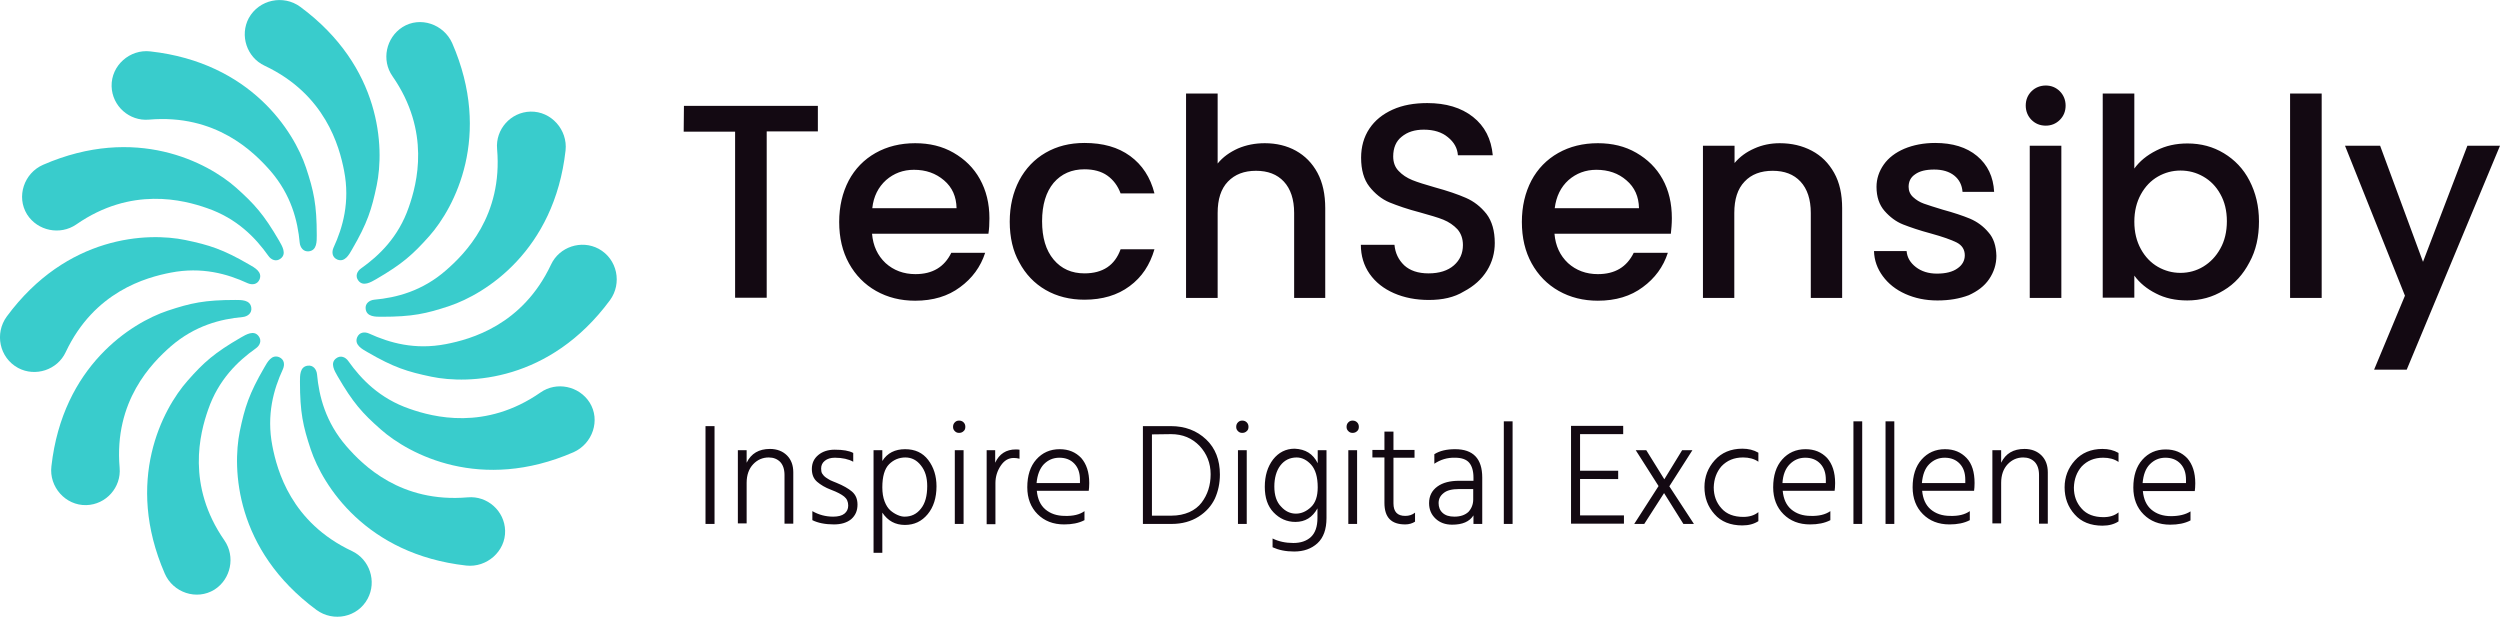<?xml version="1.0" encoding="utf-8"?>
<!-- Generator: Adobe Illustrator 27.5.0, SVG Export Plug-In . SVG Version: 6.00 Build 0)  -->
<svg version="1.1" id="icon-0" xmlns="http://www.w3.org/2000/svg" xmlns:xlink="http://www.w3.org/1999/xlink" x="0px" y="0px"
	 viewBox="0 0 996.8 245.9" style="enable-background:new 0 0 996.8 245.9;" xml:space="preserve">
<style type="text/css">
	.st0{fill:#130912;}
	.st1{fill:#39CCCC;}
</style>
<path id="text-0" class="st0" d="M272.7,42.2h53.4v10.2h-20.4v66.3h-12.6V52.5h-20.5L272.7,42.2L272.7,42.2z M394.5,87
	c0,2.3-0.1,4.3-0.4,6.2h-46.4c0.4,4.8,2.2,8.7,5.4,11.7c3.2,2.9,7.2,4.4,11.9,4.4l0,0c6.8,0,11.5-2.8,14.3-8.5h13.5
	c-1.8,5.6-5.2,10.2-10,13.7c-4.8,3.6-10.8,5.4-17.9,5.4l0,0c-5.8,0-11-1.3-15.6-3.9c-4.6-2.6-8.2-6.3-10.8-11
	c-2.6-4.7-3.9-10.2-3.9-16.5l0,0c0-6.2,1.3-11.7,3.8-16.5c2.5-4.7,6.1-8.4,10.7-11c4.6-2.6,9.9-3.9,15.8-3.9l0,0
	c5.7,0,10.8,1.2,15.3,3.8s8,6,10.5,10.5C393.2,75.9,394.5,81.1,394.5,87L394.5,87L394.5,87z M347.8,83h33.6c-0.1-4.6-1.7-8.3-5-11.1
	s-7.2-4.2-12-4.2l0,0c-4.3,0-8,1.4-11.1,4.1C350.2,74.6,348.3,78.3,347.8,83L347.8,83L347.8,83z M402.6,88.4
	c0-6.2,1.3-11.7,3.8-16.5c2.5-4.7,6-8.4,10.5-11c4.5-2.6,9.6-3.9,15.5-3.9l0,0c7.4,0,13.4,1.7,18.2,5.2c4.8,3.5,8.1,8.5,9.7,14.9
	h-13.5c-1.1-3-2.9-5.4-5.3-7.1s-5.5-2.5-9.1-2.5l0,0c-5.1,0-9.2,1.8-12.3,5.4c-3,3.6-4.6,8.7-4.6,15.3l0,0c0,6.5,1.5,11.6,4.6,15.3
	c3.1,3.7,7.2,5.5,12.3,5.5l0,0c7.3,0,12.1-3.2,14.4-9.6h13.5c-1.8,6.2-5,11.1-9.9,14.7c-4.8,3.6-10.9,5.4-18,5.4l0,0
	c-5.8,0-11-1.3-15.5-3.9c-4.5-2.6-8-6.3-10.5-11C403.9,100.2,402.6,94.7,402.6,88.4L402.6,88.4z M504.3,57.1c4.6,0,8.8,1,12.4,3
	c3.6,2,6.5,4.9,8.6,8.8c2.1,3.9,3.1,8.6,3.1,14.1l0,0v35.8H516V84.9c0-5.4-1.4-9.6-4.1-12.5c-2.7-2.9-6.4-4.3-11.1-4.3l0,0
	c-4.7,0-8.4,1.4-11.2,4.3c-2.8,2.9-4.1,7.1-4.1,12.5l0,0v33.9h-12.6V37.3h12.6v27.9c2.1-2.6,4.8-4.5,8.1-6
	C496.9,57.8,500.4,57.1,504.3,57.1L504.3,57.1L504.3,57.1z M569.7,119.6c-5.1,0-9.8-0.9-13.9-2.7c-4.1-1.8-7.3-4.3-9.7-7.7
	c-2.3-3.3-3.5-7.2-3.5-11.6H556c0.3,3.3,1.6,6,3.9,8.2c2.3,2.1,5.5,3.2,9.7,3.2l0,0c4.3,0,7.7-1.1,10.1-3.2c2.4-2.1,3.6-4.8,3.6-8.1
	l0,0c0-2.6-0.8-4.7-2.2-6.3c-1.5-1.6-3.4-2.9-5.6-3.8c-2.2-0.9-5.4-1.8-9.3-2.9l0,0c-5-1.3-9-2.7-12.2-4c-3.1-1.3-5.8-3.5-8-6.3
	s-3.3-6.7-3.3-11.5l0,0c0-4.4,1.1-8.3,3.3-11.6c2.2-3.3,5.3-5.8,9.3-7.6s8.6-2.6,13.8-2.6l0,0c7.4,0,13.5,1.8,18.2,5.5
	c4.7,3.7,7.3,8.8,7.9,15.3h-13.9c-0.2-2.8-1.5-5.2-4-7.2c-2.4-2-5.6-3-9.6-3l0,0c-3.6,0-6.5,0.9-8.8,2.8c-2.3,1.8-3.4,4.5-3.4,7.9
	l0,0c0,2.3,0.7,4.3,2.2,5.8c1.4,1.5,3.2,2.7,5.4,3.6s5.2,1.8,9,2.9l0,0c5.1,1.4,9.2,2.8,12.4,4.2c3.2,1.4,5.9,3.5,8.2,6.4
	c2.2,2.9,3.3,6.8,3.3,11.6l0,0c0,3.9-1,7.6-3.1,11c-2.1,3.4-5.2,6.2-9.2,8.3C579.8,118.6,575.1,119.6,569.7,119.6L569.7,119.6
	L569.7,119.6z M666.6,87c0,2.3-0.2,4.3-0.4,6.2h-46.4c0.4,4.8,2.2,8.7,5.4,11.7c3.2,2.9,7.2,4.4,11.9,4.4l0,0
	c6.8,0,11.5-2.8,14.3-8.5H665c-1.8,5.6-5.2,10.2-10,13.7c-4.8,3.6-10.8,5.4-17.9,5.4l0,0c-5.8,0-11-1.3-15.6-3.9
	c-4.6-2.6-8.2-6.3-10.8-11c-2.6-4.7-3.9-10.2-3.9-16.5l0,0c0-6.2,1.3-11.7,3.8-16.5c2.5-4.7,6.1-8.4,10.7-11
	c4.6-2.6,9.9-3.9,15.8-3.9l0,0c5.7,0,10.8,1.2,15.3,3.8s8,6,10.5,10.5C665.4,75.9,666.6,81.1,666.6,87L666.6,87L666.6,87z M619.9,83
	h33.6c-0.1-4.6-1.7-8.3-5-11.1c-3.2-2.8-7.2-4.2-12-4.2l0,0c-4.3,0-8,1.4-11.1,4.1C622.3,74.6,620.5,78.3,619.9,83L619.9,83
	L619.9,83z M709.6,57.1c4.8,0,9,1,12.8,3c3.8,2,6.7,4.9,8.9,8.8c2.2,3.9,3.2,8.6,3.2,14.1l0,0v35.8h-12.5V84.9
	c0-5.4-1.4-9.6-4.1-12.5c-2.7-2.9-6.4-4.3-11.1-4.3l0,0c-4.7,0-8.5,1.4-11.2,4.3c-2.8,2.9-4.1,7.1-4.1,12.5l0,0v33.9H679V58.1h12.6
	v6.9c2.1-2.5,4.7-4.4,7.9-5.8C702.6,57.8,706,57.1,709.6,57.1L709.6,57.1L709.6,57.1z M772.5,119.8c-4.8,0-9-0.9-12.8-2.6
	c-3.8-1.7-6.8-4.1-9-7.1c-2.2-3-3.4-6.3-3.5-10h13c0.2,2.6,1.5,4.7,3.7,6.4c2.2,1.7,5,2.6,8.4,2.6l0,0c3.5,0,6.3-0.7,8.2-2.1
	c1.9-1.3,2.9-3.1,2.9-5.2l0,0c0-2.3-1.1-4-3.2-5.1c-2.2-1.1-5.6-2.3-10.3-3.6l0,0c-4.5-1.2-8.3-2.5-11.1-3.6s-5.3-3-7.4-5.4
	c-2.1-2.4-3.2-5.6-3.2-9.6l0,0c0-3.2,1-6.2,2.9-8.9c1.9-2.7,4.7-4.8,8.2-6.3c3.6-1.5,7.7-2.3,12.3-2.3l0,0c6.9,0,12.5,1.7,16.7,5.2
	c4.2,3.5,6.5,8.3,6.8,14.3h-12.6c-0.2-2.7-1.3-4.9-3.3-6.5c-2-1.6-4.7-2.4-8-2.4l0,0c-3.3,0-5.8,0.6-7.6,1.9c-1.8,1.2-2.6,2.9-2.6,5
	l0,0c0,1.6,0.6,3,1.8,4.1c1.2,1.1,2.6,2,4.3,2.6c1.7,0.6,4.2,1.4,7.5,2.4l0,0c4.4,1.2,8,2.4,10.9,3.6c2.8,1.2,5.3,3,7.3,5.4
	c2.1,2.3,3.1,5.5,3.2,9.4l0,0c0,3.4-1,6.5-2.9,9.3s-4.6,4.8-8.1,6.4C781.3,119.1,777.2,119.8,772.5,119.8L772.5,119.8L772.5,119.8z
	 M815.7,50.1c-2.3,0-4.2-0.8-5.7-2.3s-2.3-3.5-2.3-5.7l0,0c0-2.3,0.8-4.2,2.3-5.7s3.5-2.3,5.7-2.3l0,0c2.2,0,4.1,0.8,5.6,2.3
	s2.3,3.5,2.3,5.7l0,0c0,2.3-0.8,4.2-2.3,5.7S817.9,50.1,815.7,50.1L815.7,50.1z M809.3,58.1h12.6v60.7h-12.6V58.1z M851,67.2
	c2.1-2.9,5-5.3,8.8-7.2c3.7-1.9,7.8-2.8,12.4-2.8l0,0c5.4,0,10.2,1.3,14.5,3.9s7.8,6.2,10.2,10.9c2.5,4.8,3.8,10.2,3.8,16.3l0,0
	c0,6.1-1.2,11.6-3.8,16.3c-2.5,4.8-5.9,8.6-10.3,11.2c-4.4,2.7-9.2,4-14.5,4l0,0c-4.7,0-8.9-0.9-12.5-2.8c-3.6-1.8-6.5-4.2-8.6-7.1
	l0,0v8.8h-12.6V37.3H851L851,67.2L851,67.2z M887.9,88.2c0-4.2-0.9-7.8-2.6-10.8c-1.7-3.1-4-5.4-6.8-7c-2.8-1.6-5.8-2.4-9.1-2.4l0,0
	c-3.2,0-6.2,0.8-9,2.4c-2.8,1.6-5.1,4-6.8,7.1c-1.7,3.1-2.6,6.7-2.6,10.9l0,0c0,4.2,0.9,7.8,2.6,10.9c1.7,3.1,4,5.5,6.8,7.1
	c2.8,1.6,5.8,2.4,9,2.4l0,0c3.2,0,6.3-0.8,9.1-2.5c2.8-1.7,5.1-4.1,6.8-7.2C887,96.1,887.9,92.4,887.9,88.2L887.9,88.2L887.9,88.2z
	 M913.1,37.3h12.6v81.5h-12.6V37.3L913.1,37.3z M983.8,58.1h13l-37.2,89.3h-13l12.3-29.5L935,58.1h14l17.1,46.3L983.8,58.1
	L983.8,58.1z"/>
<path id="text-1" class="st0" d="M284.9,208.9h-3.6v-39h3.6V208.9z M294.2,179.5h3.5v5c1.8-3.7,4.9-5.5,9.3-5.5l0,0
	c2.8,0,5.1,0.9,6.8,2.6s2.5,4,2.5,6.7l0,0v20.5h-3.5v-19.4c0-2.3-0.6-4-1.7-5.2c-1.2-1.2-2.7-1.8-4.6-1.8l0,0
	c-2.4,0-4.5,0.9-6.2,2.7c-1.7,1.8-2.6,4.3-2.6,7.4l0,0v16.2h-3.5L294.2,179.5L294.2,179.5z M340.2,180.6L340.2,180.6v3.5
	c-1.8-1-4.3-1.6-7.3-1.6l0,0c-1.7,0-3,0.4-4,1.2c-1,0.8-1.5,1.8-1.5,3.1l0,0c0,0.8,0.1,1.5,0.4,2s0.8,1.1,1.5,1.6
	c0.7,0.5,1.3,0.8,1.8,1.1c0.5,0.2,1.3,0.6,2.4,1l0,0c2.7,1.1,4.8,2.3,6.2,3.5c1.5,1.3,2.2,3,2.2,5.2l0,0c0,2.4-0.8,4.3-2.5,5.8
	c-1.7,1.4-4,2.1-6.9,2.1l0,0c-3.5,0-6.4-0.6-8.6-1.7l0,0v-3.6c2.6,1.5,5.4,2.2,8.3,2.2l0,0c2,0,3.5-0.4,4.5-1.2
	c1-0.8,1.5-1.9,1.5-3.2l0,0c0-1.5-0.5-2.7-1.6-3.6s-2.8-1.8-5.2-2.7l0,0c-2.4-0.9-4.2-2-5.6-3.2c-1.4-1.2-2.1-2.9-2.1-5.1l0,0
	c0-2.4,0.9-4.2,2.6-5.6c1.7-1.4,3.9-2.1,6.5-2.1l0,0C336.1,179.3,338.5,179.7,340.2,180.6L340.2,180.6z M360.7,206L360.7,206
	c2.6,0,4.8-1,6.5-3.2c1.7-2.1,2.5-5.1,2.5-9l0,0c0-3.4-0.8-6.1-2.5-8.2c-1.6-2.1-3.7-3.2-6.2-3.2s-4.7,0.9-6.5,2.7
	c-1.8,1.8-2.7,4.9-2.7,9.2l0,0c0,2.2,0.3,4,0.9,5.6s1.4,2.8,2.3,3.6c0.9,0.8,1.9,1.4,2.8,1.8C358.9,205.8,359.8,206,360.7,206z
	 M348.3,179.5h3.5v4.3c2-3.2,5.1-4.7,9.1-4.7l0,0c3.9,0,7,1.4,9.2,4.3c2.2,2.9,3.3,6.4,3.3,10.5l0,0c0,4.6-1.2,8.3-3.5,11.1
	c-2.4,2.9-5.4,4.3-9.1,4.3l0,0c-3.8,0-6.8-1.6-9-4.9l0,0v16h-3.5L348.3,179.5L348.3,179.5z M384.2,208.9h-3.5v-29.4h3.5V208.9z
	 M380.7,171.9c-0.5-0.5-0.7-1-0.7-1.7s0.2-1.3,0.7-1.8c0.5-0.5,1-0.7,1.7-0.7c0.7,0,1.3,0.2,1.8,0.7c0.5,0.5,0.7,1.1,0.7,1.8
	s-0.2,1.3-0.7,1.7c-0.5,0.5-1.1,0.7-1.8,0.7S381.2,172.4,380.7,171.9z M393.3,179.5h3.5v5c1.6-3.5,4.4-5.3,8.2-5.3l0,0
	c0.3,0,0.8,0,1.5,0.1l0,0v3.6c-0.8-0.2-1.5-0.3-2.3-0.3l0,0c-2.1,0-3.8,1-5.2,3.1c-1.4,2.1-2.1,4.4-2.1,6.9l0,0v16.4h-3.5V179.5
	L393.3,179.5z M413.3,192.6h17.3v-1.3c0-2.7-0.7-4.8-2.2-6.4c-1.5-1.6-3.5-2.4-6-2.4l0,0c-2.5,0-4.5,0.9-6.2,2.6
	C414.6,186.8,413.6,189.3,413.3,192.6L413.3,192.6L413.3,192.6z M432.4,203.8L432.4,203.8v3.6c-2.3,1.2-5,1.7-8.1,1.7l0,0
	c-4.4,0-7.9-1.4-10.6-4.1c-2.7-2.7-4.1-6.3-4.1-10.7l0,0c0-4.7,1.2-8.4,3.6-11.1c2.4-2.7,5.5-4.1,9.3-4.1l0,0c3.6,0,6.4,1.2,8.6,3.5
	c2.1,2.4,3.2,5.7,3.2,10l0,0c0,1.3-0.1,2.4-0.2,3.1h-20.7c0.3,3.2,1.4,5.7,3.4,7.4c2,1.7,4.6,2.6,7.8,2.6l0,0
	C427.8,205.8,430.5,205.2,432.4,203.8L432.4,203.8z M459.3,173.2v32.4h7.8c2.7,0,5-0.5,7.1-1.4c2-0.9,3.7-2.2,4.9-3.8
	c1.2-1.6,2.1-3.3,2.7-5.2c0.6-1.9,0.9-3.9,0.9-6.1l0,0c0-4.4-1.5-8.2-4.4-11.3c-3-3.1-6.7-4.7-11.4-4.7L459.3,173.2L459.3,173.2z
	 M455.7,208.9v-39h11.1c5.7,0,10.4,1.8,14.1,5.3c3.7,3.5,5.5,8.2,5.5,14l0,0c0,3.5-0.7,6.7-2,9.6c-1.4,2.9-3.5,5.3-6.5,7.2
	c-3,1.9-6.6,2.9-10.7,2.9H455.7L455.7,208.9z M497.1,208.9h-3.5v-29.4h3.5V208.9z M493.6,171.9c-0.5-0.5-0.7-1-0.7-1.7
	c0-0.7,0.2-1.3,0.7-1.8c0.5-0.5,1-0.7,1.7-0.7s1.3,0.2,1.8,0.7c0.5,0.5,0.7,1.1,0.7,1.8s-0.2,1.3-0.7,1.7c-0.5,0.5-1.1,0.7-1.8,0.7
	S494.1,172.4,493.6,171.9z M516.7,204.8L516.7,204.8c2.2,0,4.2-0.9,6-2.6c1.8-1.7,2.7-4.3,2.7-7.9l0,0c0-4.1-0.9-7.1-2.6-9
	c-1.7-1.9-3.7-2.9-5.8-2.9l0,0c-2.7,0-4.9,1.1-6.5,3.2s-2.4,5-2.4,8.4l0,0c0,3.5,0.9,6.2,2.7,8C512.5,203.9,514.5,204.8,516.7,204.8
	L516.7,204.8z M525.4,184.7v-5.2h3.5v27.1c0,4.4-1.2,7.8-3.6,10c-2.4,2.2-5.5,3.3-9.3,3.3l0,0c-3.4,0-6.2-0.6-8.6-1.7l0,0v-3.5
	c2.4,1.2,5.2,1.8,8.3,1.8l0,0c2.9,0,5.3-0.8,7-2.4c1.7-1.6,2.6-4.1,2.6-7.6l0,0v-3.8c-2,3.6-4.9,5.4-8.8,5.4l0,0
	c-3.4,0-6.3-1.3-8.7-3.8c-2.4-2.5-3.5-5.9-3.5-10.2l0,0c0-4.4,1.1-8,3.3-10.9c2.2-2.8,5.1-4.3,8.6-4.3l0,0
	C520.5,179.1,523.5,180.9,525.4,184.7L525.4,184.7L525.4,184.7z M541.1,208.9h-3.5v-29.4h3.5V208.9z M537.6,171.9
	c-0.5-0.5-0.7-1-0.7-1.7s0.2-1.3,0.7-1.8c0.5-0.5,1-0.7,1.7-0.7c0.7,0,1.3,0.2,1.8,0.7c0.5,0.5,0.7,1.1,0.7,1.8s-0.2,1.3-0.7,1.7
	c-0.5,0.5-1.1,0.7-1.8,0.7C538.6,172.6,538.1,172.4,537.6,171.9z M564,182.5h-8.4v18.2c0,3.4,1.6,5,4.7,5l0,0c1.5,0,2.8-0.4,3.9-1.3
	l0,0v3.6c-1.1,0.7-2.4,1.1-3.9,1.1l0,0c-5.6,0-8.3-2.8-8.3-8.6l0,0v-18.1h-4.8v-3h4.8v-7.3h3.6v7.3h8.4V182.5L564,182.5z
	 M587.4,199.2v-4.2h-5.7c-2.7,0-4.8,0.5-6.1,1.6c-1.4,1.1-2,2.4-2,4l0,0c0,1.6,0.5,2.9,1.6,3.9c1.1,1,2.6,1.5,4.7,1.5l0,0
	c2.3,0,4.2-0.6,5.6-1.9C586.7,202.8,587.4,201.1,587.4,199.2L587.4,199.2L587.4,199.2z M571.9,184.9L571.9,184.9v-3.8
	c2.2-1.4,5-2,8.3-2l0,0c7.2,0,10.8,3.8,10.8,11.3l0,0v18.5h-3.5v-3.4c-1.6,2.5-4.4,3.7-8.5,3.7l0,0c-2.7,0-4.9-0.8-6.6-2.4
	c-1.7-1.6-2.6-3.6-2.6-6.2l0,0c0-2.8,1.1-5,3.3-6.6c2.2-1.6,5.1-2.3,8.7-2.3h5.7v-1.3c0-2.6-0.6-4.6-1.7-5.9s-3-2-5.6-2l0,0
	C577,182.4,574.3,183.3,571.9,184.9L571.9,184.9z M603.1,208.9h-3.5V168h3.5V208.9z M630,191v14.5h17.5v3.3h-21.1v-39h20.8v3.3H630
	v14.6h15.2v3.3L630,191L630,191z M674.8,179.5l-9.2,14.4l9.8,15h-4.2l-7.7-12.3l-7.9,12.3h-4l9.7-15.1l-9.1-14.3h4.2l7.2,11.6
	l7.1-11.6L674.8,179.5L674.8,179.5z M683.3,194.3L683.3,194.3c0,3.3,1,6.1,3.1,8.4c2,2.3,5,3.4,8.7,3.4l0,0c2.4,0,4.4-0.6,6-1.9l0,0
	v3.6c-1.7,1.1-3.8,1.7-6.4,1.7l0,0c-4.7,0-8.5-1.5-11.1-4.5c-2.7-3-4-6.6-4-10.8l0,0c0-4.1,1.4-7.7,4.1-10.7c2.7-3,6.4-4.6,11-4.6
	l0,0c2.4,0,4.5,0.5,6.4,1.6l0,0v3.6c-1.7-1.2-3.8-1.7-6.1-1.7l0,0c-3.6,0-6.4,1.2-8.6,3.5C684.4,188.2,683.4,191,683.3,194.3
	L683.3,194.3z M710.7,192.6H728v-1.3c0-2.7-0.7-4.8-2.2-6.4c-1.5-1.6-3.5-2.4-6-2.4l0,0c-2.5,0-4.5,0.9-6.2,2.6
	C711.9,186.8,710.9,189.3,710.7,192.6L710.7,192.6L710.7,192.6z M729.8,203.8L729.8,203.8v3.6c-2.3,1.2-5,1.7-8.1,1.7l0,0
	c-4.4,0-7.9-1.4-10.6-4.1c-2.7-2.7-4.1-6.3-4.1-10.7l0,0c0-4.7,1.2-8.4,3.6-11.1c2.4-2.7,5.5-4.1,9.3-4.1l0,0c3.6,0,6.4,1.2,8.6,3.5
	c2.1,2.4,3.2,5.7,3.2,10l0,0c0,1.3-0.1,2.4-0.2,3.1h-20.7c0.3,3.2,1.4,5.7,3.4,7.4c2,1.7,4.6,2.6,7.8,2.6l0,0
	C725.1,205.8,727.8,205.2,729.8,203.8L729.8,203.8z M742.6,208.9H739V168h3.5V208.9L742.6,208.9z M755.3,208.9h-3.5V168h3.5V208.9
	L755.3,208.9z M766.3,192.6h17.3v-1.3c0-2.7-0.7-4.8-2.2-6.4c-1.5-1.6-3.5-2.4-6-2.4l0,0c-2.5,0-4.5,0.9-6.2,2.6
	C767.5,186.8,766.6,189.3,766.3,192.6L766.3,192.6L766.3,192.6z M785.4,203.8L785.4,203.8v3.6c-2.3,1.2-5,1.7-8.1,1.7l0,0
	c-4.4,0-7.9-1.4-10.6-4.1c-2.7-2.7-4.1-6.3-4.1-10.7l0,0c0-4.7,1.2-8.4,3.6-11.1c2.4-2.7,5.5-4.1,9.3-4.1l0,0c3.6,0,6.4,1.2,8.6,3.5
	s3.2,5.7,3.2,10l0,0c0,1.3-0.1,2.4-0.2,3.1h-20.7c0.3,3.2,1.4,5.7,3.4,7.4c2,1.7,4.6,2.6,7.8,2.6l0,0
	C780.8,205.8,783.4,205.2,785.4,203.8L785.4,203.8z M794.4,179.5h3.5v5c1.8-3.7,4.9-5.5,9.3-5.5l0,0c2.8,0,5.1,0.9,6.8,2.6
	s2.5,4,2.5,6.7l0,0v20.5H813v-19.4c0-2.3-0.6-4-1.7-5.2c-1.2-1.2-2.7-1.8-4.6-1.8l0,0c-2.4,0-4.5,0.9-6.2,2.7
	c-1.7,1.8-2.6,4.3-2.6,7.4l0,0v16.2h-3.5L794.4,179.5L794.4,179.5z M826.9,194.4L826.9,194.4c0,3.3,1,6.1,3.1,8.4
	c2,2.3,5,3.4,8.7,3.4l0,0c2.4,0,4.4-0.6,6-1.9l0,0v3.6c-1.7,1.1-3.8,1.7-6.4,1.7l0,0c-4.7,0-8.5-1.5-11.1-4.5c-2.7-3-4-6.6-4-10.8
	l0,0c0-4.1,1.4-7.7,4.1-10.7c2.7-3,6.4-4.6,11-4.6l0,0c2.4,0,4.5,0.5,6.4,1.6l0,0v3.6c-1.7-1.2-3.8-1.7-6.1-1.7l0,0
	c-3.6,0-6.4,1.2-8.6,3.5C828,188.3,827,191.1,826.9,194.4L826.9,194.4z M854.3,192.6h17.3v-1.3c0-2.7-0.7-4.8-2.2-6.4
	c-1.5-1.6-3.5-2.4-6-2.4l0,0c-2.5,0-4.5,0.9-6.2,2.6C855.5,186.8,854.6,189.3,854.3,192.6L854.3,192.6L854.3,192.6z M873.4,203.9
	L873.4,203.9v3.6c-2.3,1.2-5,1.7-8.1,1.7l0,0c-4.4,0-7.9-1.4-10.6-4.1c-2.7-2.7-4.1-6.3-4.1-10.7l0,0c0-4.7,1.2-8.4,3.6-11.1
	c2.4-2.7,5.5-4.1,9.3-4.1l0,0c3.6,0,6.4,1.2,8.6,3.5c2.1,2.4,3.2,5.7,3.2,10l0,0c0,1.3-0.1,2.4-0.2,3.1h-20.7
	c0.3,3.2,1.4,5.7,3.4,7.4c2,1.7,4.6,2.6,7.8,2.6l0,0C868.7,205.8,871.4,205.2,873.4,203.9L873.4,203.9z"/>
<path class="st1" d="M60,20.5c40.1,4.5,57.2,32,62,46.3c3.1,9.3,4.3,14.8,4.3,27c0,2.4,0.1,6-3.1,6.4c-2.2,0.3-3.5-1.5-3.7-3.4
	c-0.8-8.8-3.4-19.1-11.7-28.7c-6.6-7.5-21.7-22.7-48.4-20.4c-7.8,0.7-14.7-5.4-14.9-13.3C44.3,26.1,51.8,19.5,60,20.5L60,20.5z"/>
<path class="st1" d="M185.9,225.5c-40.1-4.5-57.2-32-62-46.3c-3.1-9.3-4.3-14.8-4.3-27c0-2.4-0.1-6,3.1-6.4c2.2-0.3,3.5,1.5,3.7,3.4
	c0.8,8.8,3.4,19.1,11.7,28.7c6.6,7.6,21.7,22.7,48.4,20.4c7.8-0.7,14.7,5.4,14.9,13.3C201.6,219.8,194.1,226.4,185.9,225.5
	L185.9,225.5z"/>
<path class="st1" d="M20.5,185.9c4.5-40.1,32-57.2,46.3-62c9.3-3.1,14.8-4.3,27-4.3c2.4,0,6-0.1,6.4,3.1c0.3,2.2-1.5,3.5-3.4,3.7
	c-8.8,0.8-19.1,3.4-28.7,11.7c-7.5,6.6-22.7,21.7-20.4,48.4c0.7,7.8-5.4,14.7-13.3,14.9C26.1,201.6,19.5,194.1,20.5,185.9z"/>
<path class="st1" d="M225.5,60c-4.5,40.1-32,57.2-46.3,62c-9.3,3.1-14.8,4.3-27,4.3c-2.4,0-6,0.1-6.4-3.1c-0.3-2.2,1.5-3.5,3.4-3.7
	c8.8-0.8,19.1-3.4,28.6-11.7c7.6-6.6,22.7-21.7,20.4-48.4c-0.7-7.8,5.4-14.7,13.3-14.9C219.8,44.3,226.4,51.8,225.5,60z"/>
<path class="st1" d="M17.2,65.7c37-16.1,65.6-0.9,76.9,9.1c7.3,6.5,11.1,10.7,17.2,21.2c1.2,2.1,3.1,5.2,0.6,7.1
	c-1.8,1.4-3.8,0.5-4.9-1.1c-5.1-7.2-12.5-14.9-24.4-19c-9.4-3.3-30.2-8.8-52.2,6.5c-6.4,4.4-15.4,2.6-19.6-4
	C6.4,78.4,9.6,69,17.2,65.7L17.2,65.7z"/>
<path class="st1" d="M228.7,180.3c-37,16.1-65.6,0.9-76.9-9.1c-7.4-6.5-11.1-10.7-17.2-21.2c-1.2-2.1-3.1-5.2-0.6-7.1
	c1.8-1.4,3.8-0.5,4.9,1.1c5.1,7.2,12.5,14.9,24.4,19c9.4,3.3,30.2,8.8,52.2-6.5c6.4-4.5,15.4-2.6,19.6,4
	C239.5,167.5,236.3,176.9,228.7,180.3L228.7,180.3z"/>
<path class="st1" d="M65.7,228.7c-16.1-37-0.9-65.6,9.1-76.9c6.5-7.4,10.7-11.1,21.2-17.2c2.1-1.2,5.2-3.1,7.1-0.6
	c1.4,1.8,0.5,3.8-1.1,4.9c-7.2,5.1-14.9,12.5-19,24.4c-3.3,9.4-8.8,30.2,6.5,52.2c4.4,6.4,2.6,15.4-4,19.6
	C78.4,239.5,69,236.3,65.7,228.7L65.7,228.7z"/>
<path class="st1" d="M180.3,17.2c16.1,37,0.9,65.6-9.1,76.9c-6.5,7.3-10.7,11.1-21.2,17.2c-2.1,1.2-5.2,3.1-7.1,0.6
	c-1.4-1.8-0.5-3.8,1.1-4.9c7.2-5.1,14.9-12.5,19-24.4c3.3-9.4,8.8-30.2-6.5-52.2c-4.5-6.4-2.6-15.4,4-19.6
	C167.5,6.4,176.9,9.6,180.3,17.2L180.3,17.2z"/>
<path class="st1" d="M2.7,126.2c24-32.5,56.3-33.6,71.2-30.5c9.6,2,15,3.7,25.5,9.8c2.1,1.2,5.3,2.9,4.1,5.9c-0.9,2.1-3,2.3-4.8,1.5
	c-8-3.7-18.2-6.6-30.6-4.2c-9.8,1.9-30.5,7.5-41.9,31.7c-3.3,7.1-12.1,10-19,6.3C-0.3,142.6-2.2,132.9,2.7,126.2L2.7,126.2z"/>
<path class="st1" d="M243.2,119.7c-24,32.5-56.3,33.6-71.2,30.5c-9.6-2-15-3.7-25.5-9.8c-2.1-1.2-5.3-2.9-4.1-5.9
	c0.9-2.1,3-2.3,4.8-1.5c8.1,3.7,18.2,6.6,30.6,4.2c9.8-1.9,30.5-7.5,41.9-31.7c3.3-7.1,12.1-10,19-6.3
	C246.2,103.3,248.1,113,243.2,119.7L243.2,119.7z"/>
<path class="st1" d="M126.2,243.2c-32.5-24-33.6-56.3-30.6-71.2c2-9.6,3.7-15,9.8-25.5c1.2-2.1,2.9-5.3,5.9-4.1
	c2.1,0.9,2.3,3,1.5,4.8c-3.7,8-6.6,18.2-4.2,30.6c1.9,9.8,7.5,30.5,31.7,41.9c7.1,3.3,10,12.1,6.3,19
	C142.6,246.2,132.9,248.1,126.2,243.2L126.2,243.2z"/>
<path class="st1" d="M119.7,2.7c32.5,24,33.6,56.3,30.5,71.2c-2,9.6-3.7,15-9.8,25.5c-1.2,2.1-2.9,5.3-5.9,4.1
	c-2.1-0.9-2.3-3-1.5-4.8c3.7-8,6.6-18.2,4.2-30.6c-1.9-9.8-7.5-30.5-31.7-41.9c-7.1-3.3-10-12.1-6.3-19C103.3-0.2,113-2.2,119.7,2.7
	L119.7,2.7z"/>
</svg>
